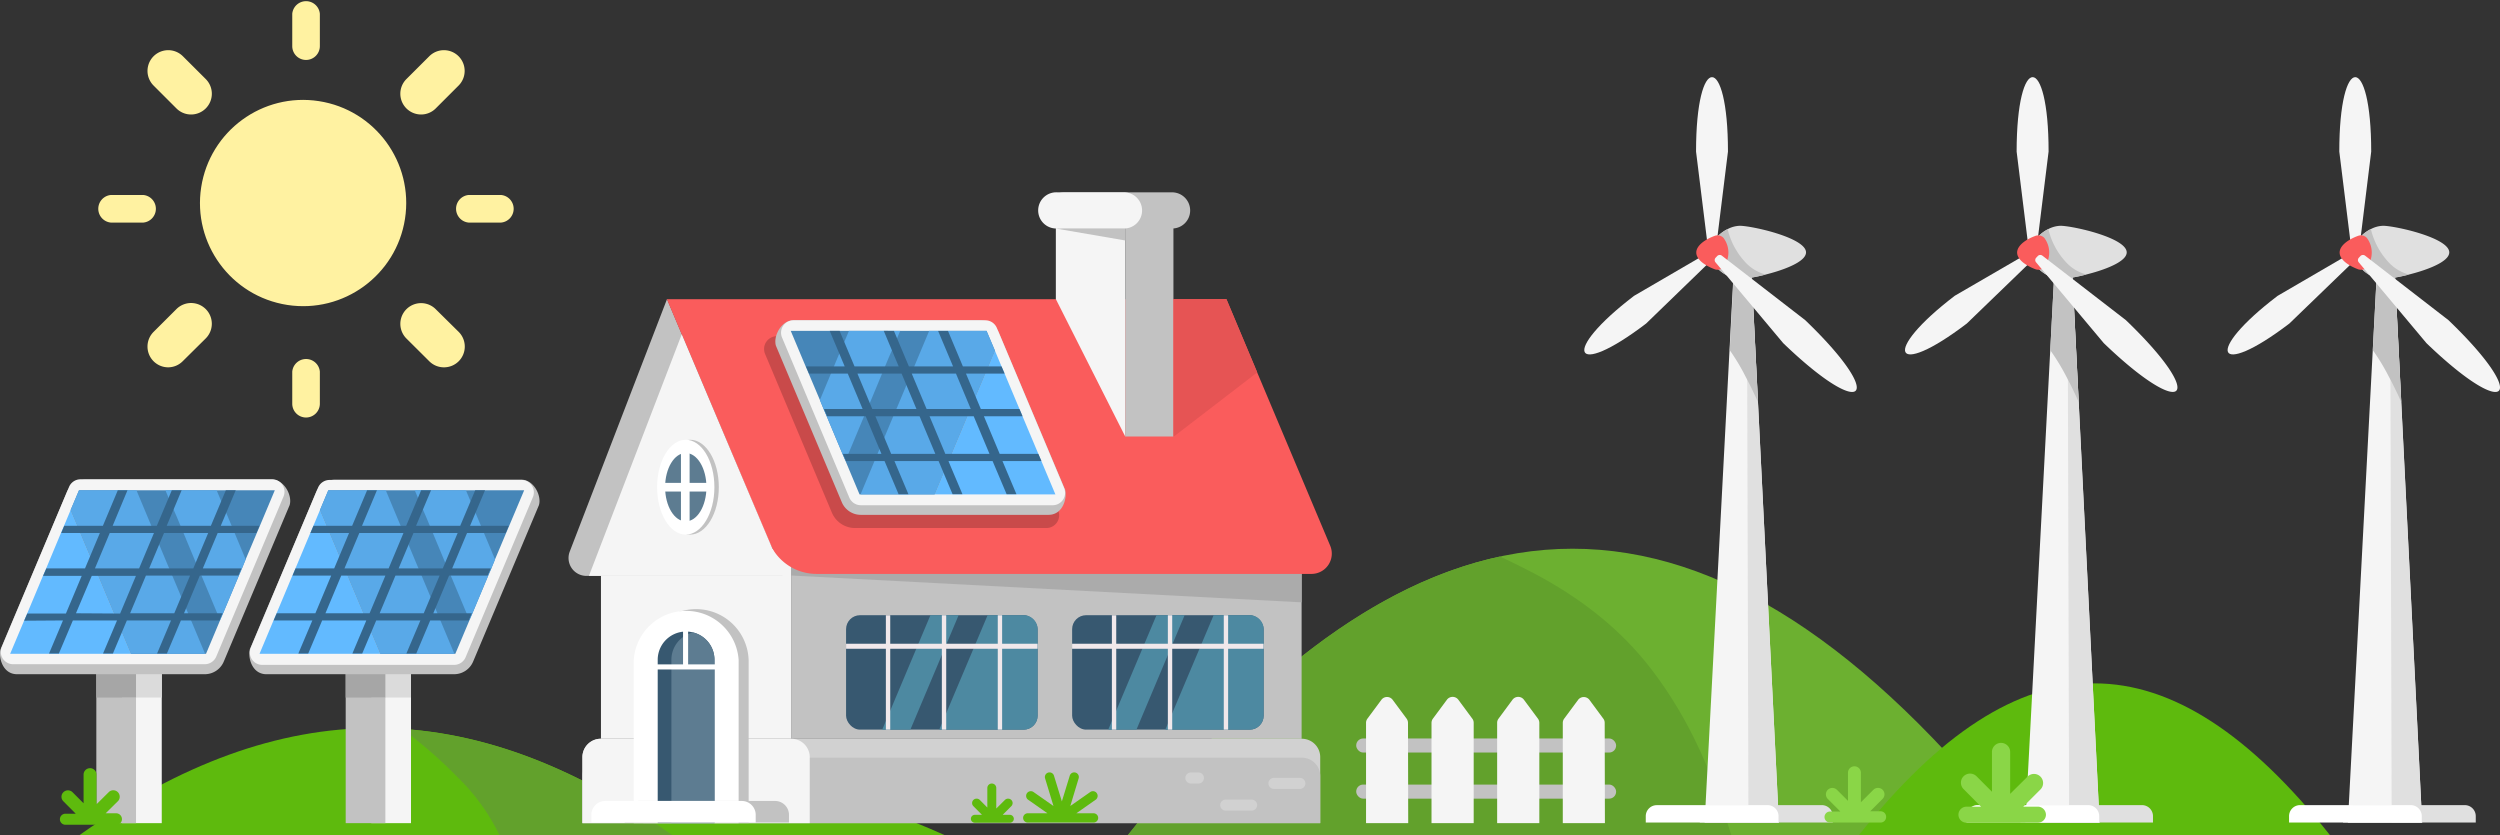 <svg id="Layer" xmlns="http://www.w3.org/2000/svg" viewBox="0 0 452.86 151.3"><rect x="0" y="0" width="452.86" height="151.3" fill="#333333" stroke="none"/><defs><style>.cls-1{fill:#5eba0d;}.cls-2{fill:#6cb030;}.cls-3{fill:#62a12c;}.cls-4{fill:#f5f5f5;}.cls-5{fill:#c2c2c2;}.cls-6{fill:#ababab;}.cls-7{fill:#fa5c5c;}.cls-8{fill:#d1d1d1;}.cls-9{fill:#fff;}.cls-10{fill:#375870;}.cls-11{fill:#5d7c91;}.cls-12{fill:#4d89a1;}.cls-13{fill:#f0e8eb;}.cls-14{fill:#c94a4a;}.cls-15{fill:#62baff;}.cls-16{fill:#4686b8;}.cls-17{fill:#59a9e8;}.cls-18{fill:#35668c;}.cls-19{fill:#e65454;}.cls-20{fill:#fff2a1;}.cls-21{fill:#dbdbdb;}.cls-22{fill:#a6a6a6;}.cls-23{fill:#e0e0e0;}.cls-24{fill:#8ad647;}</style></defs><title>house_sunenergy-01 [Converted]</title><g id="_Group_" data-name="&lt;Group&gt;"><g id="_Group_2" data-name="&lt;Group&gt;"><path id="_Path_" data-name="&lt;Path&gt;" class="cls-1" d="M246.12,345H160.71C189.82,331.81,217,331.81,246.12,345Z" transform="translate(-74.91 -193.68)"/><path id="_Path_2" data-name="&lt;Path&gt;" class="cls-2" d="M440.34,345H279.2C334.12,275.77,385.42,275.77,440.34,345Z" transform="translate(-74.91 -193.68)"/><path id="_Path_3" data-name="&lt;Path&gt;" class="cls-3" d="M374,314.85c-5.24-6.82-12.29-12.65-21.5-17.46-1.8-.93-3.77-1.93-5.87-2.9-22.21,4.76-44.51,21.58-67.45,50.49H388.53C385.39,334.6,381.3,324.34,374,314.85Z" transform="translate(-74.91 -193.68)"/><path id="_Path_4" data-name="&lt;Path&gt;" class="cls-1" d="M497,345H411.6C440.72,308.29,467.9,308.29,497,345Z" transform="translate(-74.91 -193.68)"/><path id="_Path_5" data-name="&lt;Path&gt;" class="cls-1" d="M196.76,345H89.24C125.88,319.07,160.11,319.07,196.76,345Z" transform="translate(-74.91 -193.68)"/><path id="_Path_6" data-name="&lt;Path&gt;" class="cls-3" d="M157.7,334.37A37.34,37.34,0,0,1,165.41,345h31.35c-16.7-11.8-32.89-18.21-49-19.26A80.72,80.72,0,0,1,157.7,334.37Z" transform="translate(-74.91 -193.68)"/></g><g id="_Group_3" data-name="&lt;Group&gt;"><g id="_Group_4" data-name="&lt;Group&gt;"><rect id="_Path_7" data-name="&lt;Path&gt;" class="cls-4" x="108.86" y="99.4" width="34.43" height="34.43"/><path id="_Path_8" data-name="&lt;Path&gt;" class="cls-5" d="M216.67,298H181.1a3.24,3.24,0,0,1-3-4.37l17.64-45.78,2.69,6.39Z" transform="translate(-74.91 -193.68)"/><rect id="_Rectangle_" data-name="&lt;Rectangle&gt;" class="cls-5" x="143.3" y="99.4" width="92.48" height="34.43"/><polygon id="_Path_9" data-name="&lt;Path&gt;" class="cls-6" points="235.77 109.11 143.3 104.25 143.3 99.4 235.77 99.4 235.77 109.11"/><path id="_Path_10" data-name="&lt;Path&gt;" class="cls-7" d="M312.49,297.64H222.82A9.24,9.24,0,0,1,214.3,292l-18.59-44.12H297.07l5.58,13.28,13.23,31.4A3.68,3.68,0,0,1,312.49,297.64Z" transform="translate(-74.91 -193.68)"/><path id="_Path_11" data-name="&lt;Path&gt;" class="cls-8" d="M314.06,330.83v11.95H180.41V330.83a3.34,3.34,0,0,1,3.33-3.33h127A3.33,3.33,0,0,1,314.06,330.83Z" transform="translate(-74.91 -193.68)"/><path id="_Path_12" data-name="&lt;Path&gt;" class="cls-5" d="M314.06,334.25v8.53H180.41v-8.53a3.33,3.33,0,0,1,3.33-3.32h127A3.32,3.32,0,0,1,314.06,334.25Z" transform="translate(-74.91 -193.68)"/><g id="_Group_5" data-name="&lt;Group&gt;"><path id="_Path_13" data-name="&lt;Path&gt;" class="cls-8" d="M310.37,336.59h-4.69a1,1,0,0,1-1-1h0a1,1,0,0,1,1-1h4.69a1,1,0,0,1,1,1h0A1,1,0,0,1,310.37,336.59Z" transform="translate(-74.91 -193.68)"/><path id="_Path_14" data-name="&lt;Path&gt;" class="cls-8" d="M301.63,340.52h-4.69a1,1,0,0,1-1-1h0a1,1,0,0,1,1-1h4.69a1,1,0,0,1,1,1h0A1,1,0,0,1,301.63,340.52Z" transform="translate(-74.91 -193.68)"/><path id="_Path_15" data-name="&lt;Path&gt;" class="cls-8" d="M292,335.61h-1.37a1,1,0,0,1-1-1h0a1,1,0,0,1,1-1H292a1,1,0,0,1,1,1h0A1,1,0,0,1,292,335.61Z" transform="translate(-74.91 -193.68)"/></g><path id="_Path_16" data-name="&lt;Path&gt;" class="cls-4" d="M221.59,330.83v11.95H180.41V330.83a3.34,3.34,0,0,1,3.33-3.33h34.52A3.34,3.34,0,0,1,221.59,330.83Z" transform="translate(-74.91 -193.68)"/><path id="_Path_17" data-name="&lt;Path&gt;" class="cls-5" d="M210.52,313.24v29.54H191.47V313.24a9.53,9.53,0,0,1,19.05,0Z" transform="translate(-74.91 -193.68)"/><path id="_Path_18" data-name="&lt;Path&gt;" class="cls-9" d="M208.71,313.24v29.54h-19V313.24a9.52,9.52,0,0,1,19,0Z" transform="translate(-74.91 -193.68)"/><polygon id="_Path_19" data-name="&lt;Path&gt;" class="cls-4" points="203.83 79.07 191.26 54.18 191.26 40.32 203.83 40.32 203.83 79.07"/><rect id="_Rectangle_2" data-name="&lt;Rectangle&gt;" class="cls-5" x="203.83" y="40.32" width="8.73" height="38.75"/><polygon id="_Path_20" data-name="&lt;Path&gt;" class="cls-4" points="142.01 104.32 106.68 104.32 123.49 60.57 142.01 104.32"/><ellipse id="_Path_21" data-name="&lt;Path&gt;" class="cls-5" cx="125.02" cy="88.25" rx="5.19" ry="8.59"/><ellipse id="_Path_22" data-name="&lt;Path&gt;" class="cls-9" cx="124.22" cy="88.25" rx="5.19" ry="8.59"/><path id="_Path_23" data-name="&lt;Path&gt;" class="cls-5" d="M290.5,231.8a3.26,3.26,0,0,1-3.28,3.27H267.73a3.26,3.26,0,0,1-3.27-3.27,3.26,3.26,0,0,1,3.27-3.28h19.49A3.28,3.28,0,0,1,290.5,231.8Z" transform="translate(-74.91 -193.68)"/><path id="_Path_24" data-name="&lt;Path&gt;" class="cls-4" d="M281.79,231.8a3.26,3.26,0,0,1-3.29,3.27H266.43a3.28,3.28,0,1,1,0-6.55H278.5A3.28,3.28,0,0,1,281.79,231.8Z" transform="translate(-74.91 -193.68)"/><g id="_Group_6" data-name="&lt;Group&gt;"><path id="_Path_25" data-name="&lt;Path&gt;" class="cls-10" d="M204.33,313.24v29.54H194.05V313.24a5.12,5.12,0,0,1,6.39-5,5.09,5.09,0,0,1,3.89,5Z" transform="translate(-74.91 -193.68)"/><path id="_Path_26" data-name="&lt;Path&gt;" class="cls-11" d="M204.33,313.24v29.54h-7.8V313.24a5.1,5.1,0,0,1,3.91-5,5.09,5.09,0,0,1,3.89,5Z" transform="translate(-74.91 -193.68)"/><path id="_Path_27" data-name="&lt;Path&gt;" class="cls-11" d="M202.88,281.93c0,3.42-1.68,6.19-3.75,6.19s-3.74-2.77-3.74-6.19,1.67-6.19,3.74-6.19S202.88,278.51,202.88,281.93Z" transform="translate(-74.91 -193.68)"/><g id="_Group_7" data-name="&lt;Group&gt;"><rect id="_Path_28" data-name="&lt;Path&gt;" class="cls-10" x="194.21" y="111.44" width="34.69" height="20.73" rx="2.53" ry="2.53"/><polygon id="_Path_29" data-name="&lt;Path&gt;" class="cls-12" points="214.59 111.44 205.86 132.17 200.75 132.17 209.49 111.44 214.59 111.44"/><path id="_Path_30" data-name="&lt;Path&gt;" class="cls-12" d="M303.81,307.65v15.66a2.54,2.54,0,0,1-2.53,2.54H286l8.75-20.73h6.53A2.54,2.54,0,0,1,303.81,307.65Z" transform="translate(-74.91 -193.68)"/><rect id="_Rectangle_3" data-name="&lt;Rectangle&gt;" class="cls-13" x="221.68" y="111.45" width="0.79" height="20.72"/><rect id="_Rectangle_4" data-name="&lt;Rectangle&gt;" class="cls-13" x="211.55" y="111.45" width="0.79" height="20.72"/><rect id="_Rectangle_5" data-name="&lt;Rectangle&gt;" class="cls-13" x="201.41" y="111.45" width="0.79" height="20.72"/><rect id="_Rectangle_6" data-name="&lt;Rectangle&gt;" class="cls-13" x="194.2" y="116.61" width="34.69" height="0.91"/></g><g id="_Group_8" data-name="&lt;Group&gt;"><rect id="_Path_31" data-name="&lt;Path&gt;" class="cls-10" x="153.26" y="111.44" width="34.69" height="20.73" rx="2.53" ry="2.53"/><polygon id="_Path_32" data-name="&lt;Path&gt;" class="cls-12" points="173.65 111.44 164.91 132.17 159.81 132.17 168.54 111.44 173.65 111.44"/><path id="_Path_33" data-name="&lt;Path&gt;" class="cls-12" d="M262.87,307.65v15.66a2.54,2.54,0,0,1-2.53,2.54H245.05l8.76-20.73h6.53A2.54,2.54,0,0,1,262.87,307.65Z" transform="translate(-74.91 -193.68)"/><rect id="_Rectangle_7" data-name="&lt;Rectangle&gt;" class="cls-13" x="180.74" y="111.45" width="0.79" height="20.72"/><rect id="_Rectangle_8" data-name="&lt;Rectangle&gt;" class="cls-13" x="170.61" y="111.45" width="0.79" height="20.72"/><rect id="_Rectangle_9" data-name="&lt;Rectangle&gt;" class="cls-13" x="160.47" y="111.45" width="0.79" height="20.72"/><rect id="_Rectangle_10" data-name="&lt;Rectangle&gt;" class="cls-13" x="153.26" y="116.61" width="34.69" height="0.91"/></g></g><g id="_Group_9" data-name="&lt;Group&gt;"><path id="_Path_34" data-name="&lt;Path&gt;" class="cls-14" d="M253.92,256l12.67,30.11a2.32,2.32,0,0,1-2.14,3.22H229.8a4.56,4.56,0,0,1-4.2-2.79L213.5,257.8a2.32,2.32,0,0,1,2.14-3.22h36.14A2.33,2.33,0,0,1,253.92,256Z" transform="translate(-74.91 -193.68)"/><g id="_Group_10" data-name="&lt;Group&gt;"><path id="_Path_35" data-name="&lt;Path&gt;" class="cls-5" d="M264.84,286.94h-34a3.73,3.73,0,0,1-3.44-2.28l-11.92-28.31c-.56-1.64.88-4.65,3.18-4.65h33.77a3.74,3.74,0,0,1,3.44,2.28l12,28.46C268.22,284,267.43,286.94,264.84,286.94Z" transform="translate(-74.91 -193.68)"/><path id="_Path_36" data-name="&lt;Path&gt;" class="cls-4" d="M255.48,253.08l12.19,29a2.25,2.25,0,0,1-2.07,3.12H230.84a2.27,2.27,0,0,1-2.08-1.38l-12.19-29a2.25,2.25,0,0,1,2.08-3.12h34.76A2.26,2.26,0,0,1,255.48,253.08Z" transform="translate(-74.91 -193.68)"/><polygon id="_Path_37" data-name="&lt;Path&gt;" class="cls-15" points="191.18 89.56 169.3 89.56 174.95 76.09 176.08 73.4 180.23 63.53 181.42 66.37 181.98 67.68 184.67 74.09 185.22 75.4 188.09 82.22 188.64 83.53 191.18 89.56"/><polygon id="_Path_38" data-name="&lt;Path&gt;" class="cls-16" points="180.23 63.53 176.08 73.4 174.95 76.09 169.3 89.56 155.7 89.56 153.17 83.53 153.15 83.47 152.61 82.22 149.75 75.4 149.19 74.09 148.52 72.46 146.5 67.68 145.94 66.37 143.24 59.94 178.71 59.94 180.23 63.53"/><polygon id="_Path_39" data-name="&lt;Path&gt;" class="cls-17" points="163.06 59.94 161.83 62.86 161.02 64.7 157.22 73.83 156.41 75.67 153.15 83.47 152.61 82.22 149.75 75.4 149.19 74.09 148.52 72.46 151.76 64.7 152.55 62.86 153.78 59.94 163.06 59.94"/><polygon id="_Path_40" data-name="&lt;Path&gt;" class="cls-17" points="180.23 63.53 176.08 73.4 174.95 76.09 169.3 89.56 155.88 89.56 161.52 76.09 162.67 73.4 168.19 60.23 168.3 59.94 178.71 59.94 180.23 63.53"/><g id="_Group_11" data-name="&lt;Group&gt;"><path id="_Compound_Path_" data-name="&lt;Compound Path&gt;" class="cls-18" d="M263.56,277.2l-.56-1.3h-7l-2.86-6.82h7l-.56-1.31h-7l-2.69-6.41h7l-.56-1.31h-7l-2.7-6.43h-1.79l2.71,6.43h-8l-2.71-6.43H235l2.7,6.43h-8L227,253.62h-1.79l2.71,6.43h-7l.56,1.31h7l2.69,6.41h-7l.55,1.31h7l2.86,6.82h-7l.56,1.3h7l2.54,6h1.78l-2.53-6h8l2.53,6h1.79l-2.54-6h8l2.54,6h1.78l-2.53-6Zm-15.48-15.84,2.68,6.41h-8l-2.69-6.41Zm-17.85,0h8l2.69,6.41h-8Zm6.11,14.54-2.86-6.82h8l2.86,6.82Zm9.81,0-2.86-6.82h8l2.86,6.82Z" transform="translate(-74.91 -193.68)"/></g></g></g><polygon id="_Path_41" data-name="&lt;Path&gt;" class="cls-19" points="227.74 67.46 212.56 79.13 212.56 54.17 222.16 54.17 227.74 67.46"/><rect id="_Rectangle_11" data-name="&lt;Rectangle&gt;" class="cls-9" x="123.35" y="81.32" width="1.57" height="13.86"/><rect id="_Rectangle_12" data-name="&lt;Rectangle&gt;" class="cls-9" x="198.27" y="277.53" width="1.57" height="8.79" transform="translate(406.07 -110.8) rotate(90)"/><g id="_Group_12" data-name="&lt;Group&gt;"><rect id="_Rectangle_13" data-name="&lt;Rectangle&gt;" class="cls-9" x="116.26" y="120.35" width="14.93" height="0.92"/><rect id="_Rectangle_14" data-name="&lt;Rectangle&gt;" class="cls-9" x="195.55" y="310.37" width="7.09" height="0.92" transform="translate(435.02 -81.94) rotate(90)"/></g><polygon id="_Path_42" data-name="&lt;Path&gt;" class="cls-5" points="203.83 43.56 191.26 41.4 203.83 41.4 203.83 43.56"/></g><g id="_Group_13" data-name="&lt;Group&gt;"><rect id="_Rectangle_15" data-name="&lt;Rectangle&gt;" class="cls-5" x="245.67" y="133.77" width="47.08" height="2.55" rx="1.26" ry="1.26"/><rect id="_Rectangle_16" data-name="&lt;Rectangle&gt;" class="cls-5" x="245.67" y="142.12" width="47.08" height="2.55" rx="1.26" ry="1.26"/><path id="_Path_43" data-name="&lt;Path&gt;" class="cls-4" d="M330,342.78h-7.64V324.62a1.3,1.3,0,0,1,.25-.76l2.55-3.44a1.27,1.27,0,0,1,2,0l2.55,3.44a1.3,1.3,0,0,1,.25.76Z" transform="translate(-74.91 -193.68)"/><path id="_Path_44" data-name="&lt;Path&gt;" class="cls-4" d="M341.86,342.78h-7.64V324.62a1.3,1.3,0,0,1,.25-.76l2.55-3.44a1.29,1.29,0,0,1,2.05,0l2.54,3.44a1.24,1.24,0,0,1,.25.76Z" transform="translate(-74.91 -193.68)"/><path id="_Path_45" data-name="&lt;Path&gt;" class="cls-4" d="M353.75,342.78h-7.64V324.62a1.24,1.24,0,0,1,.25-.76l2.54-3.44a1.29,1.29,0,0,1,2.05,0l2.55,3.44a1.3,1.3,0,0,1,.25.76Z" transform="translate(-74.91 -193.68)"/><path id="_Path_46" data-name="&lt;Path&gt;" class="cls-4" d="M365.63,342.78H358V324.62a1.3,1.3,0,0,1,.25-.76l2.55-3.44a1.29,1.29,0,0,1,2,0l2.54,3.44a1.24,1.24,0,0,1,.25.76Z" transform="translate(-74.91 -193.68)"/></g></g><g id="_Group_14" data-name="&lt;Group&gt;"><circle id="_Path_47" data-name="&lt;Path&gt;" class="cls-20" cx="129.82" cy="230.46" r="18.68" transform="translate(-192.72 129.77) rotate(-81.19)"/><g id="_Group_15" data-name="&lt;Group&gt;"><path id="_Path_48" data-name="&lt;Path&gt;" class="cls-20" d="M130.35,204.54a2.5,2.5,0,0,1-2.5-2.51v-5.85a2.51,2.51,0,0,1,5,0V202A2.51,2.51,0,0,1,130.35,204.54Z" transform="translate(-74.91 -193.68)"/><path id="_Path_49" data-name="&lt;Path&gt;" class="cls-20" d="M130.35,269.31a2.5,2.5,0,0,1-2.5-2.51V261a2.51,2.51,0,0,1,5,0v5.85A2.51,2.51,0,0,1,130.35,269.31Z" transform="translate(-74.91 -193.68)"/></g><g id="_Group_16" data-name="&lt;Group&gt;"><path id="_Path_50" data-name="&lt;Path&gt;" class="cls-20" d="M165.67,234h-5.86a2.51,2.51,0,0,1,0-5h5.86a2.51,2.51,0,0,1,0,5Z" transform="translate(-74.91 -193.68)"/><path id="_Path_51" data-name="&lt;Path&gt;" class="cls-20" d="M100.9,234H95a2.51,2.51,0,0,1,0-5h5.86a2.51,2.51,0,0,1,0,5Z" transform="translate(-74.91 -193.68)"/></g><g id="_Group_17" data-name="&lt;Group&gt;"><path id="_Path_52" data-name="&lt;Path&gt;" class="cls-20" d="M151.19,214.42a3.76,3.76,0,0,1-2.66-6.42l4.14-4.13a3.75,3.75,0,0,1,5.31,5.31l-4.14,4.14A3.74,3.74,0,0,1,151.19,214.42Z" transform="translate(-74.91 -193.68)"/><path id="_Path_53" data-name="&lt;Path&gt;" class="cls-20" d="M105.39,260.22a3.76,3.76,0,0,1-2.66-6.42l4.14-4.13a3.75,3.75,0,0,1,5.31,5.31L108,259.12A3.74,3.74,0,0,1,105.39,260.22Z" transform="translate(-74.91 -193.68)"/></g><g id="_Group_18" data-name="&lt;Group&gt;"><path id="_Path_54" data-name="&lt;Path&gt;" class="cls-20" d="M155.32,260.22a3.74,3.74,0,0,1-2.65-1.1L148.53,255a3.75,3.75,0,0,1,5.31-5.31L158,253.8a3.76,3.76,0,0,1-2.66,6.42Z" transform="translate(-74.91 -193.68)"/><path id="_Path_55" data-name="&lt;Path&gt;" class="cls-20" d="M109.52,214.42a3.74,3.74,0,0,1-2.65-1.1l-4.14-4.14a3.75,3.75,0,0,1,5.31-5.31l4.14,4.13a3.76,3.76,0,0,1-2.66,6.42Z" transform="translate(-74.91 -193.68)"/></g></g><g id="_Group_19" data-name="&lt;Group&gt;"><g id="_Group_20" data-name="&lt;Group&gt;"><rect id="_Rectangle_17" data-name="&lt;Rectangle&gt;" class="cls-4" x="142.19" y="293.43" width="7.19" height="49.35" transform="translate(216.64 442.54) rotate(180)"/><rect id="_Rectangle_18" data-name="&lt;Rectangle&gt;" class="cls-5" x="137.53" y="293.43" width="7.19" height="49.35" transform="translate(207.34 442.54) rotate(180)"/></g><g id="_Group_21" data-name="&lt;Group&gt;"><rect id="_Rectangle_19" data-name="&lt;Rectangle&gt;" class="cls-21" x="142.19" y="308.02" width="7.19" height="12.01" transform="translate(216.64 434.38) rotate(180)"/><rect id="_Rectangle_20" data-name="&lt;Rectangle&gt;" class="cls-22" x="137.53" y="308.02" width="7.19" height="12.01" transform="translate(207.34 434.38) rotate(180)"/></g><g id="_Group_22" data-name="&lt;Group&gt;"><path id="_Path_56" data-name="&lt;Path&gt;" class="cls-5" d="M123.17,315.81h34a3.74,3.74,0,0,0,3.44-2.28l11.91-28.31c.56-1.64-.88-4.65-3.17-4.65H135.6a3.73,3.73,0,0,0-3.44,2.28l-12,28.46C119.79,312.87,120.58,315.81,123.17,315.81Z" transform="translate(-74.91 -193.68)"/><path id="_Path_57" data-name="&lt;Path&gt;" class="cls-4" d="M132.53,282l-12.19,29a2.25,2.25,0,0,0,2.08,3.12h34.76a2.26,2.26,0,0,0,2.07-1.38l12.19-29a2.25,2.25,0,0,0-2.07-3.12H134.61A2.27,2.27,0,0,0,132.53,282Z" transform="translate(-74.91 -193.68)"/><polygon id="_Path_58" data-name="&lt;Path&gt;" class="cls-15" points="47.01 118.43 68.89 118.43 63.24 104.96 62.11 102.27 57.96 92.4 56.77 95.24 56.21 96.55 53.52 102.97 52.96 104.27 50.1 111.09 49.54 112.4 47.01 118.43"/><polygon id="_Path_59" data-name="&lt;Path&gt;" class="cls-16" points="57.96 92.4 62.11 102.27 63.24 104.96 68.89 118.43 82.48 118.43 85.02 112.4 85.04 112.34 85.58 111.09 88.44 104.27 89 102.97 89.67 101.33 91.68 96.55 92.24 95.24 94.95 88.81 59.47 88.81 57.96 92.4"/><polygon id="_Path_60" data-name="&lt;Path&gt;" class="cls-17" points="75.13 88.81 76.36 91.73 77.16 93.57 80.97 102.7 81.77 104.54 85.04 112.34 85.58 111.09 88.44 104.27 89 102.97 89.67 101.33 86.42 93.57 85.63 91.73 84.4 88.81 75.13 88.81"/><polygon id="_Path_61" data-name="&lt;Path&gt;" class="cls-17" points="57.96 92.4 62.11 102.27 63.24 104.96 68.89 118.43 82.31 118.43 76.66 104.96 75.51 102.27 70 89.1 69.88 88.81 59.47 88.81 57.96 92.4"/><g id="_Group_23" data-name="&lt;Group&gt;"><path id="_Compound_Path_2" data-name="&lt;Compound Path&gt;" class="cls-18" d="M131.49,306.07l-2.54,6h1.79l2.53-6h8l-2.53,6h1.78l2.54-6h8l-2.54,6h1.79l2.53-6h7l.56-1.3h-7l2.86-6.82h7l.56-1.31h-7l2.69-6.41h7l.55-1.31h-7l2.71-6.43h-1.78l-2.71,6.43h-8l2.71-6.43h-1.79l-2.71,6.43h-8l2.7-6.43h-1.78l-2.71,6.43h-7l-.56,1.31h7l-2.69,6.41h-7l-.55,1.31h7l-2.86,6.82h-7l-.56,1.3ZM148,290.23l-2.69,6.41h-8l2.69-6.41Zm7.12,6.41h-8l2.69-6.41h8Zm-11.44,8.13,2.86-6.82h8l-2.87,6.82Zm-9.82,0,2.86-6.82h8l-2.86,6.82Z" transform="translate(-74.91 -193.68)"/></g></g></g><g id="_Group_24" data-name="&lt;Group&gt;"><g id="_Group_25" data-name="&lt;Group&gt;"><rect id="_Rectangle_21" data-name="&lt;Rectangle&gt;" class="cls-4" x="97.02" y="293.43" width="7.19" height="49.35" transform="translate(126.32 442.54) rotate(180)"/><rect id="_Rectangle_22" data-name="&lt;Rectangle&gt;" class="cls-5" x="92.37" y="293.43" width="7.19" height="49.35" transform="translate(117.01 442.54) rotate(180)"/></g><g id="_Group_26" data-name="&lt;Group&gt;"><rect id="_Rectangle_23" data-name="&lt;Rectangle&gt;" class="cls-21" x="97.02" y="308.02" width="7.19" height="12.01" transform="translate(126.32 434.38) rotate(180)"/><rect id="_Rectangle_24" data-name="&lt;Rectangle&gt;" class="cls-22" x="92.37" y="308.02" width="7.19" height="12.01" transform="translate(117.01 434.38) rotate(180)"/></g><g id="_Group_27" data-name="&lt;Group&gt;"><path id="_Path_62" data-name="&lt;Path&gt;" class="cls-5" d="M78,315.81h34a3.73,3.73,0,0,0,3.44-2.28l11.92-28.31c.56-1.64-.88-4.65-3.18-4.65H90.43A3.74,3.74,0,0,0,87,282.85L75,311.31C74.63,312.87,75.42,315.81,78,315.81Z" transform="translate(-74.91 -193.68)"/><path id="_Path_63" data-name="&lt;Path&gt;" class="cls-4" d="M87.37,282l-12.19,29A2.25,2.25,0,0,0,77.25,314H112a2.27,2.27,0,0,0,2.08-1.38l12.19-29a2.25,2.25,0,0,0-2.08-3.12H89.44A2.26,2.26,0,0,0,87.37,282Z" transform="translate(-74.91 -193.68)"/><polygon id="_Path_64" data-name="&lt;Path&gt;" class="cls-15" points="1.84 118.43 23.72 118.43 18.07 104.96 16.94 102.27 12.79 92.4 11.6 95.24 11.04 96.55 8.36 102.97 7.8 104.27 4.94 111.09 4.38 112.4 1.84 118.43"/><polygon id="_Path_65" data-name="&lt;Path&gt;" class="cls-16" points="12.79 92.4 16.94 102.27 18.07 104.96 23.72 118.43 37.32 118.43 39.85 112.4 39.87 112.34 40.41 111.09 43.27 104.27 43.83 102.97 44.5 101.33 46.52 96.55 47.08 95.24 49.78 88.81 14.31 88.81 12.79 92.4"/><polygon id="_Path_66" data-name="&lt;Path&gt;" class="cls-17" points="29.96 88.81 31.19 91.73 32 93.57 35.8 102.7 36.61 104.54 39.87 112.34 40.41 111.09 43.27 104.27 43.83 102.97 44.5 101.33 41.26 93.57 40.47 91.73 39.24 88.81 29.96 88.81"/><polygon id="_Path_67" data-name="&lt;Path&gt;" class="cls-17" points="12.79 92.4 16.94 102.27 18.07 104.96 23.72 118.43 37.15 118.43 31.5 104.96 30.35 102.27 24.84 89.1 24.72 88.81 14.31 88.81 12.79 92.4"/><g id="_Group_28" data-name="&lt;Group&gt;"><path id="_Compound_Path_3" data-name="&lt;Compound Path&gt;" class="cls-18" d="M86.32,306.07l-2.53,6h1.78l2.54-6h8l-2.54,6h1.79l2.53-6h8l-2.53,6h1.78l2.54-6h7l.56-1.3h-7l2.86-6.82h7l.55-1.31h-7l2.69-6.41h7l.56-1.31h-7l2.71-6.43h-1.79l-2.71,6.43h-8l2.7-6.43h-1.78l-2.71,6.43h-8L98,282.49H96.25l-2.7,6.43h-7L86,290.23h7l-2.69,6.41h-7L82.71,298h7l-2.86,6.82h-7l-.56,1.3Zm16.48-15.84-2.69,6.41h-8l2.68-6.41Zm7.13,6.41h-8l2.69-6.41h8Zm-11.45,8.13,2.86-6.82h8l-2.86,6.82Zm-9.81,0L91.53,298h8l-2.86,6.82Z" transform="translate(-74.91 -193.68)"/></g></g></g><g id="_Group_29" data-name="&lt;Group&gt;"><g id="_Group_30" data-name="&lt;Group&gt;"><polygon id="_Path_68" data-name="&lt;Path&gt;" class="cls-4" points="314.05 49.01 317.26 49.01 322.24 149.04 308.78 149.04 314.05 49.01"/><polygon id="_Path_69" data-name="&lt;Path&gt;" class="cls-23" points="322.24 149.03 316.72 149.03 316.44 49.01 317.26 49.01 322.24 149.03"/><path id="_Path_70" data-name="&lt;Path&gt;" class="cls-5" d="M391.1,261.88c.81,1.5,1.55,3.06,2.26,4.63l-1.18-23.82H389l-.76,14.42A38,38,0,0,1,391.1,261.88Z" transform="translate(-74.91 -193.68)"/><path id="_Path_71" data-name="&lt;Path&gt;" class="cls-5" d="M392.31,245.25l-.13-2.56H389l-.13,2.4A14.36,14.36,0,0,0,392.31,245.25Z" transform="translate(-74.91 -193.68)"/></g><g id="_Group_31" data-name="&lt;Group&gt;"><path id="_Path_72" data-name="&lt;Path&gt;" class="cls-23" d="M402.06,239.4c0,2.67-9.83,4.82-12,4.82a5.07,5.07,0,0,1-2.19-.59c-1.65-.8-3.13-2.4-3.13-4.23s1.48-3.41,3.13-4.23a5.07,5.07,0,0,1,2.19-.59C392.23,234.58,402.06,236.75,402.06,239.4Z" transform="translate(-74.91 -193.68)"/><path id="_Path_73" data-name="&lt;Path&gt;" class="cls-5" d="M391,241.11a13.29,13.29,0,0,1-3.14-5.94c-1.64.82-3.12,2.41-3.12,4.23s1.48,3.43,3.13,4.23a5.07,5.07,0,0,0,2.19.59,24.74,24.74,0,0,0,4.71-.81A7.64,7.64,0,0,1,391,241.11Z" transform="translate(-74.91 -193.68)"/><path id="_Path_74" data-name="&lt;Path&gt;" class="cls-4" d="M373.09,252.29,385,240.76l-.58-1.36-13.51,7.87C357.53,257.48,359.69,262.5,373.09,252.29Z" transform="translate(-74.91 -193.68)"/><path id="_Path_75" data-name="&lt;Path&gt;" class="cls-4" d="M387.92,221.14l-2.11,17.06h-1.56l-2.11-17.06C382.14,203.16,387.92,203.16,387.92,221.14Z" transform="translate(-74.91 -193.68)"/><path id="_Path_76" data-name="&lt;Path&gt;" class="cls-7" d="M388,239.4a4.39,4.39,0,0,1-.92,2.71,1.5,1.5,0,0,1-1.63.32c-1.81-.69-3.27-1.79-3.27-3s1.46-2.32,3.27-3a1.5,1.5,0,0,1,1.63.31A4.41,4.41,0,0,1,388,239.4Z" transform="translate(-74.91 -193.68)"/><path id="_Path_77" data-name="&lt;Path&gt;" class="cls-4" d="M397.93,255.84l-12.25-14.62a.63.63,0,0,1,0-.85l.29-.31a.64.64,0,0,1,.85-.06l15.09,11.67C416.77,265.94,412.76,270.11,397.93,255.84Z" transform="translate(-74.91 -193.68)"/></g><g id="_Group_32" data-name="&lt;Group&gt;"><g id="_Group_33" data-name="&lt;Group&gt;"><path id="_Rectangle_25" data-name="&lt;Rectangle&gt;" class="cls-23" d="M310,145.84h20a2,2,0,0,1,2,2V149a0,0,0,0,1,0,0H307.91a0,0,0,0,1,0,0v-1.15A2,2,0,0,1,310,145.84Z"/><path id="_Rectangle_26" data-name="&lt;Rectangle&gt;" class="cls-9" d="M300.17,145.84h20a2,2,0,0,1,2,2V149a0,0,0,0,1,0,0H298.12a0,0,0,0,1,0,0v-1.15a2,2,0,0,1,2-2Z"/></g></g></g><g id="_Group_35" data-name="&lt;Group&gt;"><g id="_Group_36" data-name="&lt;Group&gt;"><polygon id="_Path_78" data-name="&lt;Path&gt;" class="cls-4" points="372.15 49.01 375.36 49.01 380.33 149.03 366.88 149.03 372.15 49.01"/><polygon id="_Path_79" data-name="&lt;Path&gt;" class="cls-23" points="380.33 149.03 374.81 149.03 374.53 49.01 375.36 49.01 380.33 149.03"/><path id="_Path_80" data-name="&lt;Path&gt;" class="cls-5" d="M449.2,261.87c.81,1.51,1.55,3.07,2.26,4.64l-1.19-23.83h-3.21l-.76,14.43A40,40,0,0,1,449.2,261.87Z" transform="translate(-74.91 -193.68)"/><path id="_Path_81" data-name="&lt;Path&gt;" class="cls-5" d="M450.4,245.24l-.13-2.56h-3.21l-.13,2.4A13.46,13.46,0,0,0,450.4,245.24Z" transform="translate(-74.91 -193.68)"/></g><g id="_Group_37" data-name="&lt;Group&gt;"><path id="_Path_82" data-name="&lt;Path&gt;" class="cls-23" d="M460.15,239.4c0,2.66-9.82,4.81-12,4.81a5.09,5.09,0,0,1-2.2-.58c-1.64-.81-3.12-2.4-3.12-4.23s1.48-3.41,3.12-4.23a5.11,5.11,0,0,1,2.2-.59C450.33,234.58,460.15,236.75,460.15,239.4Z" transform="translate(-74.91 -193.68)"/><path id="_Path_83" data-name="&lt;Path&gt;" class="cls-5" d="M449.1,241.11a13.09,13.09,0,0,1-3.14-5.94c-1.65.82-3.12,2.41-3.12,4.23s1.48,3.42,3.12,4.23a5.09,5.09,0,0,0,2.2.58,23.76,23.76,0,0,0,4.7-.81A7.55,7.55,0,0,1,449.1,241.11Z" transform="translate(-74.91 -193.68)"/><path id="_Path_84" data-name="&lt;Path&gt;" class="cls-4" d="M431.19,252.28l11.93-11.52-.58-1.36L429,247.26C415.63,257.48,417.78,262.5,431.19,252.28Z" transform="translate(-74.91 -193.68)"/><path id="_Path_85" data-name="&lt;Path&gt;" class="cls-4" d="M446,221.13l-2.11,17.06h-1.57l-2.11-17.06C440.23,203.16,446,203.16,446,221.13Z" transform="translate(-74.91 -193.68)"/><path id="_Path_86" data-name="&lt;Path&gt;" class="cls-7" d="M446.11,239.4a4.4,4.4,0,0,1-.91,2.71,1.53,1.53,0,0,1-1.64.32c-1.81-.7-3.26-1.79-3.26-3s1.45-2.33,3.26-3a1.53,1.53,0,0,1,1.64.32A4.38,4.38,0,0,1,446.11,239.4Z" transform="translate(-74.91 -193.68)"/><path id="_Path_87" data-name="&lt;Path&gt;" class="cls-4" d="M456,255.84l-12.25-14.62a.63.63,0,0,1,0-.85l.29-.31a.64.64,0,0,1,.85-.06L460,251.67C474.86,265.93,470.85,270.1,456,255.84Z" transform="translate(-74.91 -193.68)"/></g><g id="_Group_38" data-name="&lt;Group&gt;"><g id="_Group_39" data-name="&lt;Group&gt;"><path id="_Rectangle_27" data-name="&lt;Rectangle&gt;" class="cls-23" d="M368,145.84h20a2,2,0,0,1,2,2V149a0,0,0,0,1,0,0H366a0,0,0,0,1,0,0v-1.15A2,2,0,0,1,368,145.84Z"/><path id="_Rectangle_28" data-name="&lt;Rectangle&gt;" class="cls-9" d="M358.26,145.84h20a2,2,0,0,1,2,2V149a0,0,0,0,1,0,0H356.22a0,0,0,0,1,0,0v-1.15A2,2,0,0,1,358.26,145.84Z"/></g></g></g><g id="_Group_41" data-name="&lt;Group&gt;"><g id="_Group_42" data-name="&lt;Group&gt;"><polygon id="_Path_88" data-name="&lt;Path&gt;" class="cls-4" points="430.57 49.01 433.79 49.01 438.76 149.04 425.3 149.04 430.57 49.01"/><polygon id="_Path_89" data-name="&lt;Path&gt;" class="cls-23" points="438.76 149.03 433.24 149.03 432.96 49.01 433.78 49.01 438.76 149.03"/><path id="_Path_90" data-name="&lt;Path&gt;" class="cls-5" d="M507.62,261.88c.81,1.5,1.56,3.06,2.27,4.63l-1.19-23.82h-3.21l-.76,14.42A38,38,0,0,1,507.62,261.88Z" transform="translate(-74.91 -193.68)"/><path id="_Path_91" data-name="&lt;Path&gt;" class="cls-5" d="M508.83,245.25l-.13-2.56h-3.21l-.13,2.4A14.39,14.39,0,0,0,508.83,245.25Z" transform="translate(-74.91 -193.68)"/></g><g id="_Group_43" data-name="&lt;Group&gt;"><path id="_Path_92" data-name="&lt;Path&gt;" class="cls-23" d="M518.58,239.4c0,2.67-9.83,4.82-12,4.82a5.76,5.76,0,0,1-5.31-4.82c0-1.82,1.47-3.41,3.12-4.23a5.07,5.07,0,0,1,2.19-.59C508.75,234.58,518.58,236.75,518.58,239.4Z" transform="translate(-74.91 -193.68)"/><path id="_Path_93" data-name="&lt;Path&gt;" class="cls-5" d="M507.52,241.11a13.29,13.29,0,0,1-3.14-5.94c-1.64.82-3.11,2.41-3.11,4.23a5.76,5.76,0,0,0,5.31,4.82,24.74,24.74,0,0,0,4.71-.81A7.64,7.64,0,0,1,507.52,241.11Z" transform="translate(-74.91 -193.68)"/><path id="_Path_94" data-name="&lt;Path&gt;" class="cls-4" d="M489.61,252.29l11.94-11.53L501,239.4l-13.51,7.87C474.06,257.48,476.21,262.5,489.61,252.29Z" transform="translate(-74.91 -193.68)"/><path id="_Path_95" data-name="&lt;Path&gt;" class="cls-4" d="M504.44,221.14l-2.1,17.06h-1.57l-2.11-17.06C498.66,203.16,504.44,203.16,504.44,221.14Z" transform="translate(-74.91 -193.68)"/><path id="_Path_96" data-name="&lt;Path&gt;" class="cls-7" d="M504.54,239.4a4.39,4.39,0,0,1-.92,2.71,1.5,1.5,0,0,1-1.63.32c-1.81-.69-3.27-1.79-3.27-3s1.46-2.32,3.27-3a1.5,1.5,0,0,1,1.63.31A4.41,4.41,0,0,1,504.54,239.4Z" transform="translate(-74.91 -193.68)"/><path id="_Path_97" data-name="&lt;Path&gt;" class="cls-4" d="M514.45,255.84,502.2,241.22a.63.63,0,0,1,0-.85l.29-.31a.64.64,0,0,1,.85-.06l15.09,11.67C533.29,265.94,529.28,270.11,514.45,255.84Z" transform="translate(-74.91 -193.68)"/></g><g id="_Group_44" data-name="&lt;Group&gt;"><g id="_Group_45" data-name="&lt;Group&gt;"><path id="_Rectangle_29" data-name="&lt;Rectangle&gt;" class="cls-23" d="M426.47,145.84h20a2,2,0,0,1,2,2V149a0,0,0,0,1,0,0H424.43a0,0,0,0,1,0,0v-1.15A2,2,0,0,1,426.47,145.84Z"/><path id="_Rectangle_30" data-name="&lt;Rectangle&gt;" class="cls-9" d="M416.69,145.84h20a2,2,0,0,1,2,2V149a0,0,0,0,1,0,0H414.65a0,0,0,0,1,0,0v-1.15A2,2,0,0,1,416.69,145.84Z"/></g></g></g></g><path id="_Path_98" data-name="&lt;Path&gt;" class="cls-1" d="M97,342.08a1,1,0,0,1-1,1H86.76a1,1,0,0,1-1-1,1,1,0,0,1,1-1h1.87l-2.24-2.25a1.15,1.15,0,0,1,0-1.64,1.17,1.17,0,0,1,1.66,0l2,2V334a1.17,1.17,0,1,1,2.34,0v5.37l2.27-2.25a1.17,1.17,0,0,1,1.66,1.64L94.05,341h1.88A1.06,1.06,0,0,1,97,342.08Z" transform="translate(-74.91 -193.68)"/><path id="_Path_99" data-name="&lt;Path&gt;" class="cls-1" d="M258.56,342a.71.71,0,0,1-.72.71H251.5a.71.71,0,0,1-.72-.71.72.72,0,0,1,.72-.72h1.29l-1.55-1.56a.8.8,0,0,1,0-1.14.83.83,0,0,1,1.15,0l1.37,1.38v-3.54a.81.81,0,0,1,1.62,0v3.72l1.57-1.56a.83.83,0,0,1,1.15,0,.8.8,0,0,1,0,1.14l-1.56,1.56h1.3A.73.73,0,0,1,258.56,342Z" transform="translate(-74.91 -193.68)"/><path id="_Path_100" data-name="&lt;Path&gt;" class="cls-24" d="M416.57,341.68a1,1,0,0,1-1,1h-9.16a1,1,0,0,1-1-1,1,1,0,0,1,1-1h1.86L406,338.4a1.18,1.18,0,0,1,0-1.65,1.19,1.19,0,0,1,1.66,0l2,2v-5.09a1.17,1.17,0,0,1,2.34,0V339l2.27-2.26a1.19,1.19,0,0,1,1.66,0,1.16,1.16,0,0,1,0,1.65l-2.25,2.25h1.88A1,1,0,0,1,416.57,341.68Z" transform="translate(-74.91 -193.68)"/><path id="_Path_101" data-name="&lt;Path&gt;" class="cls-24" d="M445.52,341.26a1.46,1.46,0,0,1-1.46,1.45H431.13a1.45,1.45,0,0,1-1.46-1.45,1.47,1.47,0,0,1,1.46-1.46h2.63l-3.16-3.18a1.64,1.64,0,0,1,0-2.32,1.66,1.66,0,0,1,2.35,0l2.79,2.8v-7.2a1.65,1.65,0,0,1,3.3,0v7.58l3.21-3.18a1.65,1.65,0,0,1,2.34,2.32l-3.18,3.18h2.65A1.48,1.48,0,0,1,445.52,341.26Z" transform="translate(-74.91 -193.68)"/><path id="_Path_102" data-name="&lt;Path&gt;" class="cls-1" d="M273,341h-3.12l3.51-2.46a.84.84,0,1,0-1-1.38l-3.6,2.52,1.51-5a.84.84,0,0,0-1.61-.49l-1.43,4.66-1.43-4.66a.84.84,0,0,0-1.61.49l1.52,5-3.6-2.52a.84.84,0,1,0-1,1.38l3.51,2.46h-3.57a.84.84,0,1,0,0,1.68H273a.84.84,0,1,0,0-1.68Z" transform="translate(-74.91 -193.68)"/><g id="_Group_47" data-name="&lt;Group&gt;"><g id="_Group_48" data-name="&lt;Group&gt;"><path id="_Rectangle_31" data-name="&lt;Rectangle&gt;" class="cls-5" d="M115.67,145.09H140.4a2.52,2.52,0,0,1,2.52,2.52V149a0,0,0,0,1,0,0H113.15a0,0,0,0,1,0,0v-1.43A2.52,2.52,0,0,1,115.67,145.09Z"/><path id="_Rectangle_32" data-name="&lt;Rectangle&gt;" class="cls-9" d="M109.64,145.09h24.73a2.52,2.52,0,0,1,2.52,2.52V149a0,0,0,0,1,0,0H107.12a0,0,0,0,1,0,0v-1.43A2.52,2.52,0,0,1,109.64,145.09Z"/></g></g></svg>